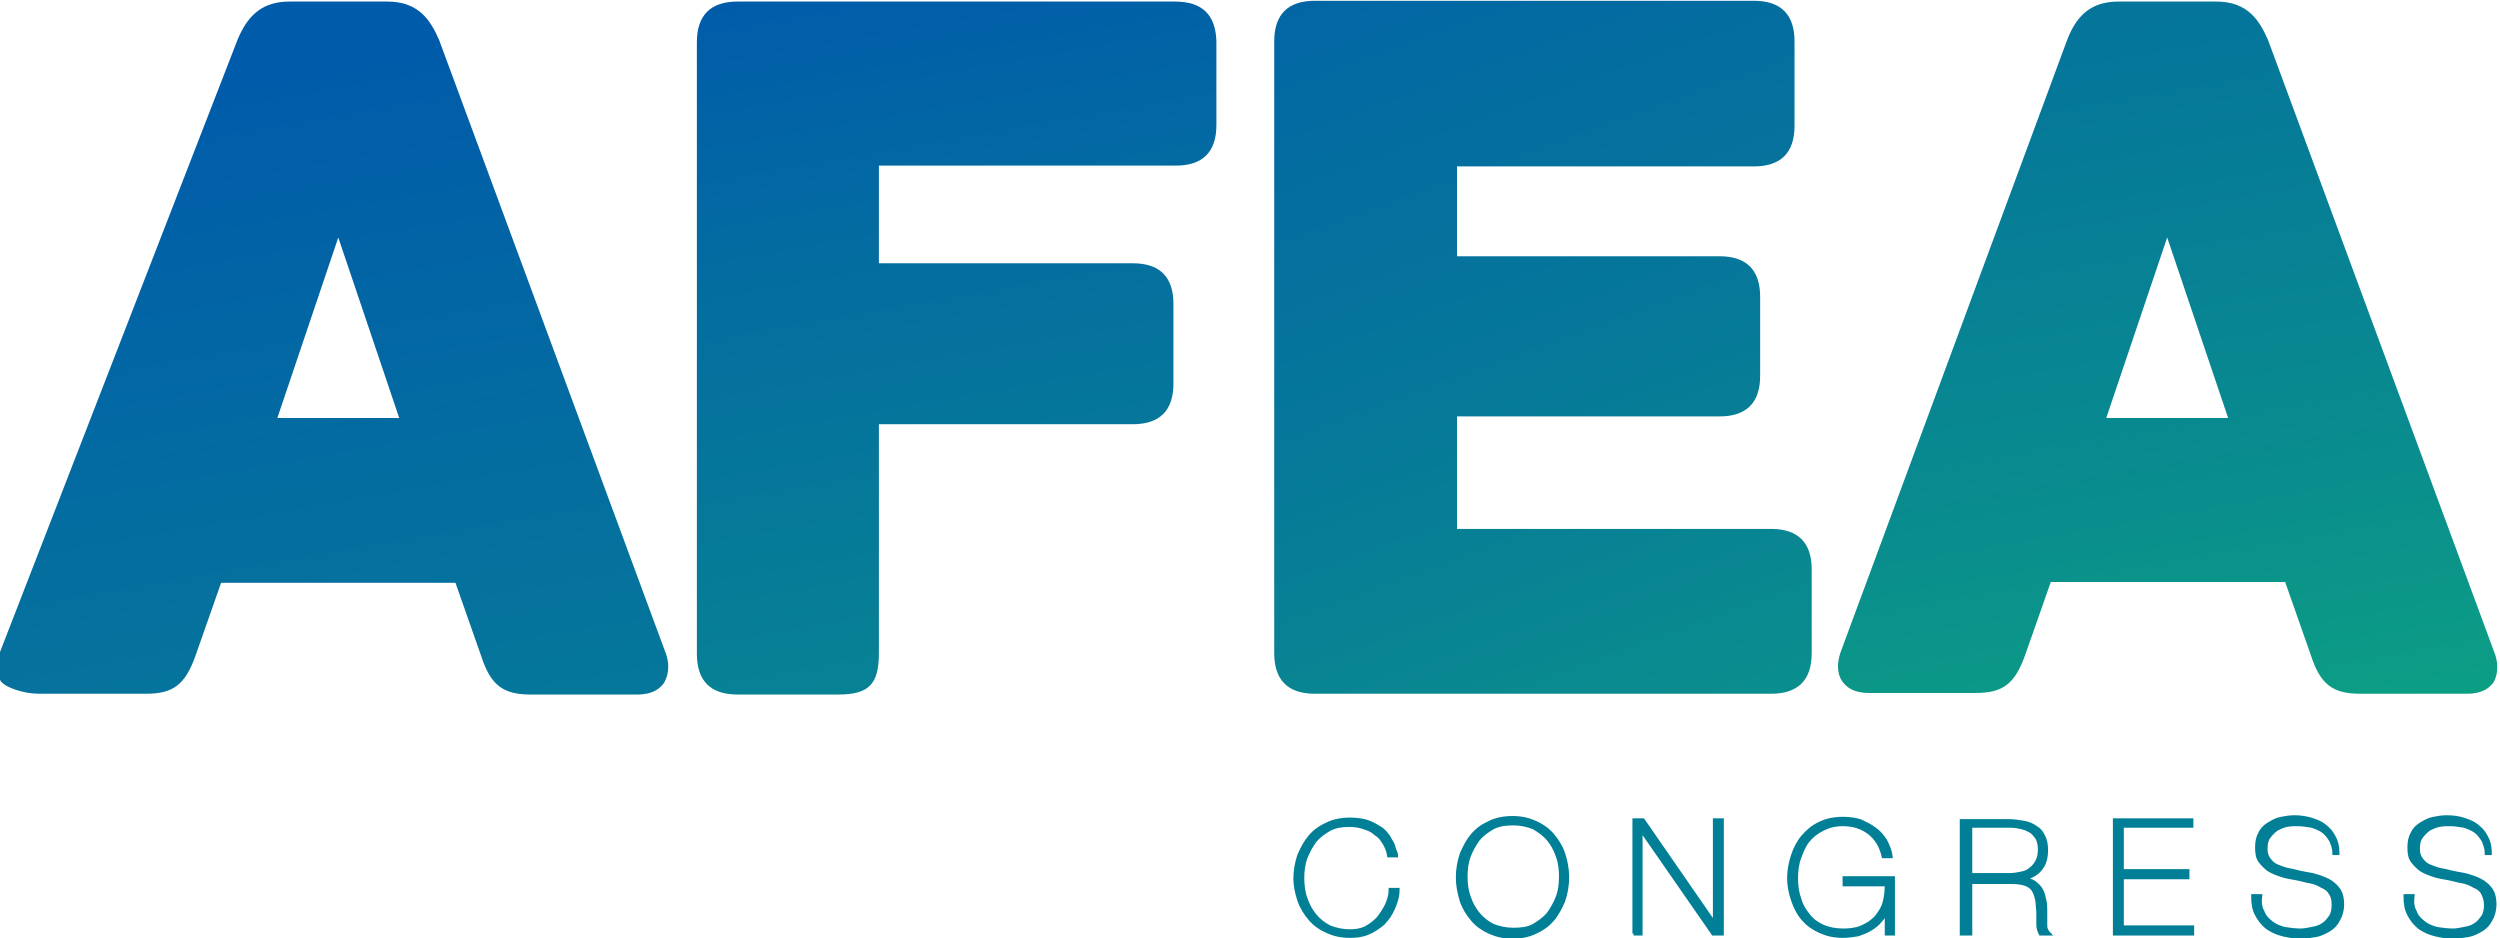 <?xml version="1.0" encoding="utf-8"?>
<!-- Generator: Adobe Illustrator 26.0.0, SVG Export Plug-In . SVG Version: 6.00 Build 0)  -->
<svg version="1.2" baseProfile="tiny" id="Layer_1" xmlns="http://www.w3.org/2000/svg" xmlns:xlink="http://www.w3.org/1999/xlink"
	 x="0px" y="0px" viewBox="0 0 320 120" overflow="visible" xml:space="preserve">
<g>
	<g>
		<path fill="#007F96" stroke="#007F96" stroke-width="0.5" stroke-miterlimit="10" d="M318.7,109.1c0-0.8-0.2-1.5-0.5-2
			c-0.3-0.6-0.7-1-1.2-1.4c-0.5-0.4-1.1-0.6-1.7-0.8s-1.4-0.3-2.1-0.3c-0.6,0-1.2,0.1-1.7,0.2c-0.6,0.1-1.1,0.4-1.6,0.7
			c-0.5,0.3-0.9,0.7-1.1,1.2c-0.3,0.5-0.4,1.1-0.4,1.8c0,0.7,0.1,1.3,0.4,1.7c0.3,0.4,0.7,0.8,1.1,1.1c0.5,0.3,1,0.5,1.6,0.7
			c0.6,0.2,1.2,0.3,1.8,0.4c0.6,0.1,1.2,0.3,1.8,0.4c0.6,0.1,1.1,0.3,1.6,0.6c0.5,0.2,0.9,0.5,1.1,0.9s0.4,0.9,0.4,1.5
			c0,0.6-0.1,1.2-0.4,1.6c-0.3,0.4-0.6,0.8-1,1c-0.4,0.3-0.9,0.4-1.4,0.5c-0.5,0.1-1,0.2-1.4,0.2c-0.7,0-1.4-0.1-2.1-0.2
			c-0.7-0.2-1.2-0.4-1.7-0.8c-0.5-0.4-0.9-0.8-1.1-1.4c-0.3-0.5-0.4-1.2-0.3-2h-0.9c0,0.9,0.1,1.7,0.5,2.4c0.3,0.6,0.8,1.2,1.3,1.6
			c0.6,0.4,1.2,0.7,2,0.9c0.8,0.2,1.6,0.3,2.4,0.3c0.6,0,1.1-0.1,1.8-0.2c0.6-0.1,1.2-0.4,1.7-0.7c0.5-0.3,0.9-0.7,1.2-1.3
			c0.3-0.5,0.5-1.2,0.5-1.9c0-0.7-0.1-1.3-0.4-1.8c-0.3-0.5-0.7-0.8-1.1-1.1c-0.5-0.3-1-0.5-1.6-0.7c-0.6-0.2-1.2-0.3-1.8-0.4
			c-0.6-0.1-1.2-0.3-1.8-0.4c-0.6-0.1-1.1-0.3-1.6-0.5c-0.5-0.2-0.8-0.5-1.1-0.9c-0.3-0.4-0.4-0.8-0.4-1.4c0-0.6,0.1-1.1,0.4-1.5
			c0.3-0.4,0.6-0.7,1-1c0.4-0.2,0.8-0.4,1.3-0.5c0.5-0.1,0.9-0.1,1.3-0.1c0.7,0,1.3,0.1,1.9,0.2c0.6,0.2,1.1,0.4,1.5,0.7
			c0.4,0.3,0.7,0.7,1,1.2c0.2,0.5,0.4,1,0.4,1.6H318.7z M299.2,109.1c0-0.8-0.2-1.5-0.5-2c-0.3-0.6-0.7-1-1.2-1.4
			c-0.5-0.4-1.1-0.6-1.7-0.8c-0.7-0.2-1.4-0.3-2.1-0.3c-0.6,0-1.2,0.1-1.7,0.2c-0.6,0.1-1.1,0.4-1.6,0.7c-0.5,0.3-0.9,0.7-1.1,1.2
			c-0.3,0.5-0.4,1.1-0.4,1.8c0,0.7,0.1,1.3,0.4,1.7c0.3,0.4,0.7,0.8,1.1,1.1c0.5,0.3,1,0.5,1.6,0.7c0.6,0.2,1.2,0.3,1.8,0.4
			c0.6,0.1,1.2,0.3,1.8,0.4c0.6,0.1,1.1,0.3,1.6,0.6c0.5,0.2,0.9,0.5,1.1,0.9c0.3,0.4,0.4,0.9,0.4,1.5c0,0.6-0.1,1.2-0.4,1.6
			c-0.3,0.4-0.6,0.8-1,1c-0.4,0.3-0.9,0.4-1.4,0.5c-0.5,0.1-1,0.2-1.4,0.2c-0.7,0-1.4-0.1-2.1-0.2c-0.7-0.2-1.2-0.4-1.7-0.8
			c-0.5-0.4-0.9-0.8-1.1-1.4c-0.3-0.5-0.4-1.2-0.3-2h-0.9c0,0.9,0.1,1.7,0.5,2.4c0.3,0.6,0.8,1.2,1.3,1.6c0.6,0.4,1.2,0.7,2,0.9
			c0.8,0.2,1.6,0.3,2.4,0.3c0.6,0,1.1-0.1,1.8-0.2c0.6-0.1,1.2-0.4,1.7-0.7c0.5-0.3,0.9-0.7,1.2-1.3c0.3-0.5,0.5-1.2,0.5-1.9
			c0-0.7-0.1-1.3-0.4-1.8c-0.3-0.5-0.7-0.8-1.1-1.1c-0.5-0.3-1-0.5-1.6-0.7c-0.6-0.2-1.2-0.3-1.8-0.4c-0.6-0.1-1.2-0.3-1.8-0.4
			c-0.6-0.1-1.1-0.3-1.6-0.5c-0.5-0.2-0.8-0.5-1.1-0.9c-0.3-0.4-0.4-0.8-0.4-1.4c0-0.6,0.1-1.1,0.4-1.5c0.3-0.4,0.6-0.7,1-1
			c0.4-0.2,0.8-0.4,1.3-0.5c0.5-0.1,0.9-0.1,1.3-0.1c0.7,0,1.3,0.1,1.9,0.2c0.6,0.2,1.1,0.4,1.5,0.7c0.4,0.3,0.7,0.7,1,1.2
			c0.2,0.5,0.4,1,0.4,1.6H299.2z M270.7,119.5h9.9v-0.8h-9v-6.4h8.4v-0.8h-8.4v-5.8h8.9V105h-9.8V119.5z M252.2,112.1v-6.4h5.2
			c0.5,0,1,0.1,1.4,0.2c0.5,0.1,0.8,0.3,1.2,0.5c0.3,0.2,0.6,0.6,0.8,0.9c0.2,0.4,0.3,0.9,0.3,1.4c0,0.6-0.1,1.1-0.3,1.5
			c-0.2,0.4-0.5,0.8-0.8,1c-0.3,0.3-0.7,0.5-1.2,0.6c-0.5,0.1-1,0.2-1.5,0.2H252.2z M251.3,119.5h0.9v-6.6h5.2c0.9,0,1.5,0.1,2,0.3
			c0.5,0.2,0.8,0.5,1,0.9c0.2,0.4,0.3,0.8,0.4,1.3c0,0.5,0.1,1,0.1,1.5s0,1,0,1.4c0,0.5,0.1,0.8,0.3,1.2h1c-0.1-0.1-0.2-0.3-0.3-0.5
			c-0.1-0.2-0.1-0.4-0.1-0.7c0-0.2,0-0.5,0-0.8v-0.8c0-0.5,0-0.9-0.1-1.4c-0.1-0.5-0.2-0.9-0.4-1.3c-0.2-0.4-0.5-0.7-0.9-1
			c-0.4-0.3-0.9-0.4-1.6-0.5v0c1-0.2,1.8-0.6,2.3-1.2c0.6-0.7,0.8-1.5,0.8-2.5c0-0.7-0.1-1.3-0.4-1.8c-0.2-0.5-0.6-0.9-1-1.1
			c-0.4-0.3-0.9-0.5-1.5-0.6c-0.6-0.1-1.2-0.2-1.8-0.2h-6.1V119.5z M229.5,115.2c0.3,0.9,0.7,1.7,1.3,2.4c0.6,0.7,1.3,1.2,2.2,1.6
			c0.9,0.4,1.8,0.6,2.9,0.6c0.6,0,1.3-0.1,1.9-0.2c0.6-0.2,1.1-0.4,1.6-0.7c0.5-0.3,0.9-0.6,1.3-1.1c0.4-0.4,0.6-0.9,0.8-1.4h0v3.1
			h0.8v-7.1h-6.2v0.8h5.4c0,0.9-0.1,1.7-0.3,2.4c-0.2,0.7-0.6,1.3-1.1,1.9c-0.5,0.5-1.1,0.9-1.8,1.2c-0.7,0.3-1.5,0.4-2.4,0.4
			c-1,0-1.9-0.2-2.6-0.5c-0.8-0.4-1.4-0.8-1.9-1.5c-0.5-0.6-0.9-1.3-1.1-2.1c-0.3-0.8-0.4-1.7-0.4-2.6c0-0.9,0.1-1.8,0.4-2.6
			c0.3-0.8,0.6-1.6,1.1-2.2c0.5-0.6,1.1-1.1,1.9-1.5c0.8-0.4,1.6-0.6,2.6-0.6c1.4,0,2.5,0.4,3.4,1.1s1.5,1.7,1.8,3h0.9
			c-0.1-0.8-0.4-1.4-0.7-2c-0.4-0.6-0.8-1.1-1.4-1.5c-0.5-0.4-1.2-0.7-1.8-1c-0.7-0.2-1.4-0.3-2.2-0.3c-1.1,0-2.1,0.2-2.9,0.6
			c-0.9,0.4-1.6,1-2.2,1.7c-0.6,0.7-1,1.5-1.3,2.4c-0.3,0.9-0.5,1.9-0.5,2.9C229,113.4,229.2,114.3,229.5,115.2 M209.1,119.5h0.9
			v-13.4h0l9.3,13.4h1.1V105h-0.9v13.3h0l-9.2-13.3h-1.1V119.5z M188,109.6c0.3-0.8,0.7-1.5,1.2-2.2c0.5-0.6,1.2-1.1,1.9-1.5
			c0.8-0.4,1.6-0.5,2.6-0.5c1,0,1.8,0.2,2.6,0.5c0.7,0.4,1.4,0.9,1.9,1.5c0.5,0.6,0.9,1.3,1.2,2.2c0.3,0.8,0.4,1.7,0.4,2.6
			c0,0.9-0.1,1.8-0.4,2.6c-0.3,0.8-0.7,1.5-1.2,2.2c-0.5,0.6-1.2,1.1-1.9,1.5c-0.7,0.4-1.6,0.5-2.6,0.5c-1,0-1.8-0.2-2.6-0.5
			c-0.8-0.4-1.4-0.9-1.9-1.5c-0.5-0.6-0.9-1.3-1.2-2.2c-0.3-0.8-0.4-1.7-0.4-2.6C187.6,111.3,187.7,110.4,188,109.6 M200.1,109.3
			c-0.3-0.9-0.8-1.7-1.4-2.4c-0.6-0.7-1.3-1.2-2.2-1.6c-0.9-0.4-1.8-0.6-2.9-0.6c-1.1,0-2.1,0.2-2.9,0.6c-0.9,0.4-1.6,0.9-2.2,1.6
			c-0.6,0.7-1,1.5-1.4,2.4c-0.3,0.9-0.5,1.9-0.5,3c0,1.1,0.2,2,0.5,3c0.3,0.9,0.8,1.7,1.4,2.4c0.6,0.7,1.3,1.2,2.2,1.6
			c0.9,0.4,1.8,0.6,2.9,0.6c1.1,0,2.1-0.2,2.9-0.6c0.9-0.4,1.6-0.9,2.2-1.6c0.6-0.7,1-1.5,1.4-2.4c0.3-0.9,0.5-1.9,0.5-3
			C200.6,111.2,200.4,110.2,200.1,109.3 M166.3,115.2c0.3,0.9,0.8,1.7,1.4,2.4c0.6,0.7,1.3,1.2,2.2,1.6c0.9,0.4,1.8,0.6,2.9,0.6
			c0.8,0,1.6-0.1,2.3-0.4c0.7-0.3,1.3-0.7,1.9-1.2c0.5-0.5,1-1.2,1.3-1.9c0.3-0.7,0.6-1.5,0.6-2.4H178c0,0.7-0.2,1.3-0.5,2
			c-0.3,0.6-0.7,1.2-1.1,1.7c-0.5,0.5-1,0.9-1.6,1.2c-0.6,0.3-1.3,0.4-2,0.4c-1,0-1.8-0.2-2.6-0.5c-0.8-0.4-1.4-0.9-1.9-1.5
			c-0.5-0.6-0.9-1.3-1.2-2.2c-0.3-0.8-0.4-1.7-0.4-2.6c0-0.9,0.1-1.8,0.4-2.6s0.7-1.5,1.2-2.2c0.5-0.6,1.2-1.1,1.9-1.5
			c0.8-0.4,1.6-0.5,2.6-0.5c0.6,0,1.2,0.1,1.8,0.3c0.6,0.2,1.1,0.4,1.5,0.8c0.5,0.3,0.8,0.7,1.1,1.2c0.3,0.5,0.5,1,0.6,1.6h0.9
			c0,0,0-0.2-0.1-0.4c-0.1-0.2-0.2-0.5-0.3-0.9c-0.1-0.3-0.4-0.7-0.6-1.1c-0.3-0.4-0.6-0.8-1.1-1.1s-1-0.6-1.6-0.8
			c-0.6-0.2-1.4-0.3-2.2-0.3c-1.1,0-2.1,0.2-2.9,0.6c-0.9,0.4-1.6,0.9-2.2,1.6s-1,1.5-1.4,2.4c-0.3,0.9-0.5,1.9-0.5,3
			C165.8,113.3,166,114.3,166.3,115.2"/>
	</g>
	<g>
		<g>
			<linearGradient id="SVGID_1_" gradientUnits="userSpaceOnUse" x1="126.604" y1="-147.266" x2="266.157" y2="236.153">
				<stop  offset="0.247" style="stop-color:#005BAA"/>
				<stop  offset="0.35" style="stop-color:#0263A6"/>
				<stop  offset="0.511" style="stop-color:#067999"/>
				<stop  offset="0.708" style="stop-color:#0D9C85"/>
				<stop  offset="0.755" style="stop-color:#0EA680"/>
			</linearGradient>
			<path fill="url(#SVGID_1_)" d="M226.7,67.7h-40.2V53.3h33.6c3.4,0,5.2-1.7,5.2-5.2V38c0-3.4-1.7-5.2-5.2-5.2h-33.6V21.3h38
				c3.4,0,5.2-1.7,5.2-5.2V5.3c0-3.4-1.7-5.2-5.2-5.2h-56.2c-3.4,0-5.2,1.7-5.2,5.2v78.3c0,3.4,1.7,5.2,5.2,5.2h58.4
				c3.4,0,5.2-1.7,5.2-5.2V72.9C231.9,69.5,230.2,67.7,226.7,67.7z"/>
			
				<linearGradient id="SVGID_00000114038266517209223680000004976059679469667470_" gradientUnits="userSpaceOnUse" x1="85.673" y1="-163.807" x2="184.773" y2="398.216">
				<stop  offset="0.282" style="stop-color:#005BAA"/>
				<stop  offset="0.348" style="stop-color:#046DA0"/>
				<stop  offset="0.46" style="stop-color:#088692"/>
				<stop  offset="0.576" style="stop-color:#0C9888"/>
				<stop  offset="0.701" style="stop-color:#0EA282"/>
				<stop  offset="0.844" style="stop-color:#0EA680"/>
			</linearGradient>
			<path fill="url(#SVGID_00000114038266517209223680000004976059679469667470_)" d="M150.4,0.2H94.4c-3.4,0-5.2,1.7-5.2,5.2v78.3
				c0,3.4,1.7,5.2,5.2,5.2h12.9c3.9,0,5.2-1.3,5.2-5.3V54.3H145c3.4,0,5.2-1.7,5.2-5.2V38.9c0-3.4-1.7-5.2-5.2-5.2h-32.5V21.2h38
				c3.4,0,5.2-1.7,5.2-5.2V5.3C155.6,1.9,153.9,0.2,150.4,0.2z"/>
			
				<linearGradient id="SVGID_00000173883552713293728450000017008325107043650434_" gradientUnits="userSpaceOnUse" x1="221.747" y1="-230.33" x2="292.959" y2="173.535">
				<stop  offset="2.606238e-02" style="stop-color:#005BAA"/>
				<stop  offset="0.27" style="stop-color:#015DA9"/>
				<stop  offset="0.44" style="stop-color:#0267A4"/>
				<stop  offset="0.589" style="stop-color:#05769B"/>
				<stop  offset="0.724" style="stop-color:#098C8E"/>
				<stop  offset="0.842" style="stop-color:#0EA680"/>
			</linearGradient>
			<path fill="url(#SVGID_00000173883552713293728450000017008325107043650434_)" d="M319.2,83.3L290.3,5.1
				c-1.1-2.5-2.6-4.9-6.6-4.9h-12.5c-3.3,0-5.3,1.5-6.6,4.9l-28.9,78.1c-0.6,1.5-0.6,3,0.1,4c0.5,0.7,1.4,1.5,3.4,1.5h13.7
				c3.5,0,5-1.2,6.3-4.8l3.3-9.4h30l3.3,9.4c1.2,3.7,2.8,4.9,6.3,4.9h13.7c2,0,2.9-0.8,3.4-1.5C319.8,86.2,319.8,84.7,319.2,83.3z
				 M269.6,53.5l7.8-23.1l7.8,23.1H269.6z"/>
		</g>
		
			<linearGradient id="SVGID_00000052081535003139924300000015747788223633728166_" gradientUnits="userSpaceOnUse" x1="19.76" y1="-44.155" x2="78.377" y2="288.275">
			<stop  offset="0.16" style="stop-color:#005BAA"/>
			<stop  offset="0.633" style="stop-color:#0A8F8D"/>
			<stop  offset="0.889" style="stop-color:#0EA680"/>
		</linearGradient>
		<path fill="url(#SVGID_00000052081535003139924300000015747788223633728166_)" d="M85.1,83.3L56.2,5.1c-1.1-2.5-2.6-4.9-6.6-4.9
			H37.1c-3.3,0-5.3,1.5-6.7,4.9L0.1,83.2c-0.3,0.7-0.5,1.5-0.5,2.1v0c0,0.7,0.2,1.4,0.5,1.9C0.7,88,3,88.8,5,88.8h13.7
			c3.5,0,5-1.2,6.3-4.8l3.3-9.4h30l3.3,9.4c1.2,3.7,2.8,4.9,6.3,4.9h13.7c2,0,2.9-0.8,3.4-1.5C85.7,86.2,85.7,84.7,85.1,83.3z
			 M35.5,53.5l7.8-23.1l7.8,23.1H35.5z"/>
	</g>
</g>
</svg>
